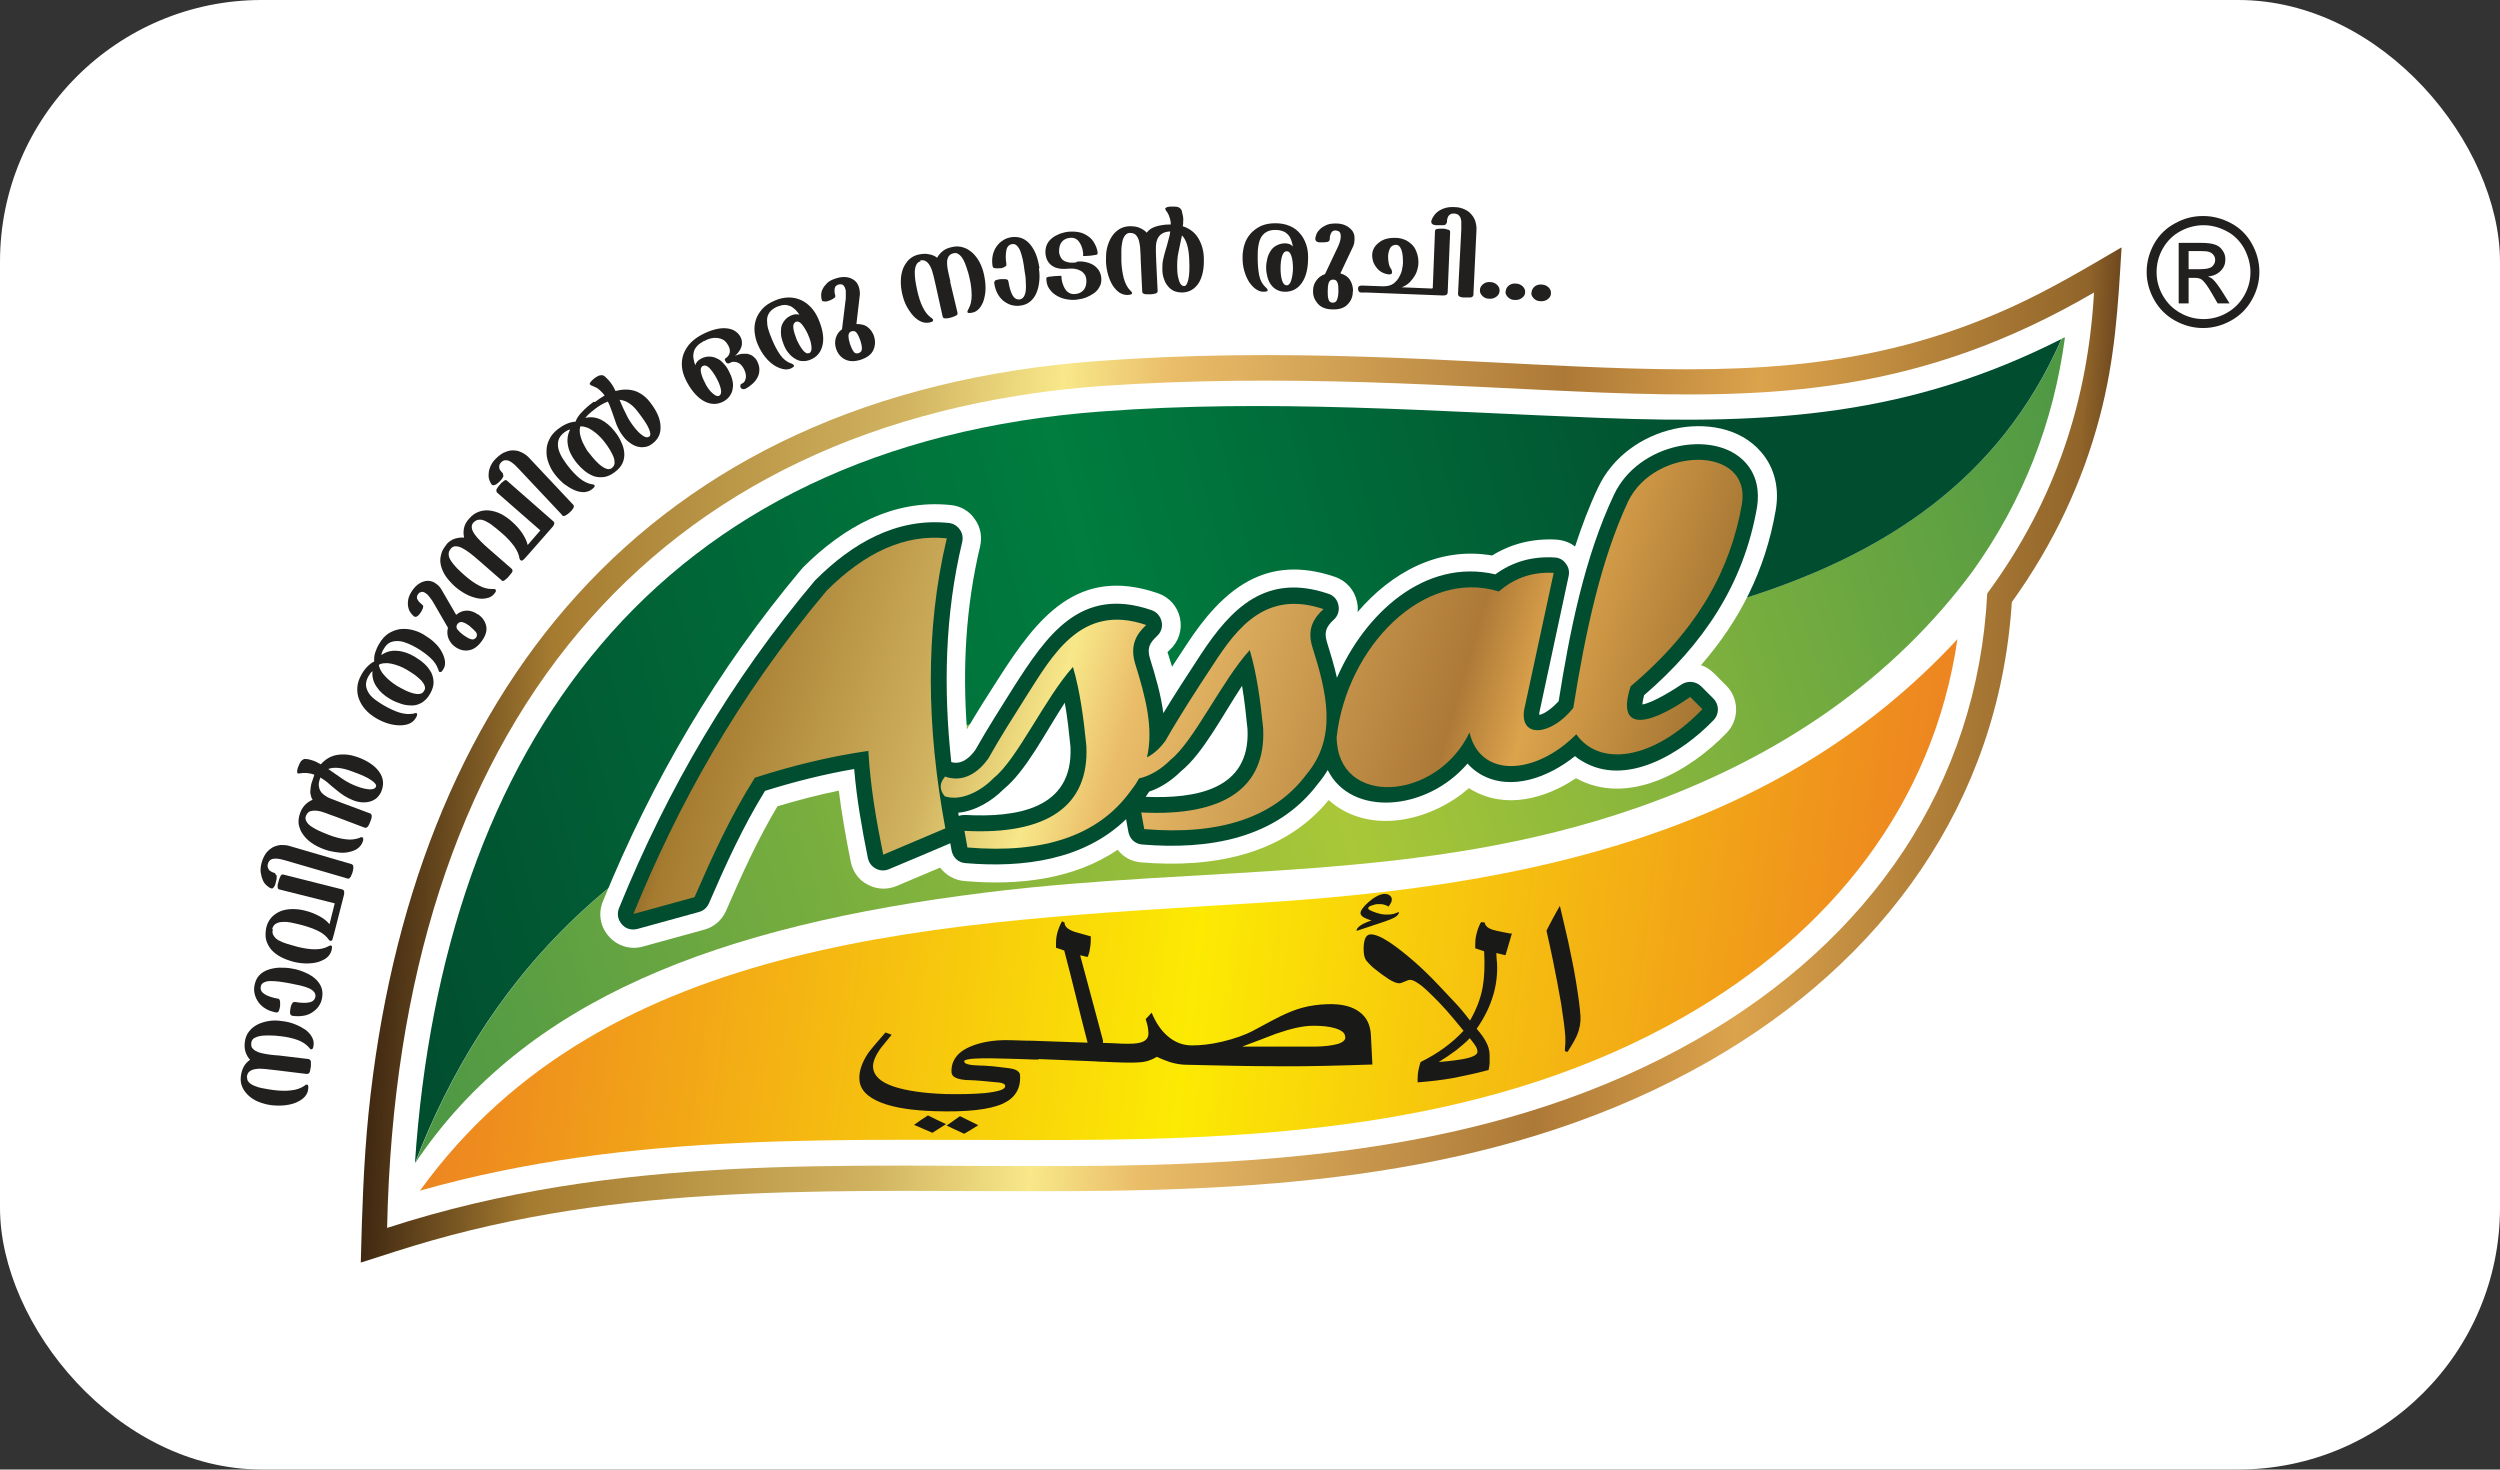 <?xml version="1.0" encoding="UTF-8"?>
<svg id="Layer_2" data-name="Layer 2" xmlns="http://www.w3.org/2000/svg" xmlns:xlink="http://www.w3.org/1999/xlink" viewBox="0 0 100.68 59.18">
  <rect x="0" y="0" width="100.68" height="59.18" fill="#333333" stroke="none"/>
  <defs>
    <style>
      .cls-1 {
        fill: url(#linear-gradient);
      }

      .cls-1, .cls-2, .cls-3, .cls-4, .cls-5, .cls-6, .cls-7, .cls-8, .cls-9, .cls-10, .cls-11 {
        stroke-width: 0px;
      }

      .cls-2 {
        fill: #191a17;
      }

      .cls-2, .cls-7, .cls-9 {
        fill-rule: evenodd;
      }

      .cls-12 {
        clip-path: url(#clippath-2);
      }

      .cls-3 {
        fill: url(#linear-gradient-5);
      }

      .cls-13 {
        clip-path: url(#clippath-1);
      }

      .cls-14 {
        clip-path: url(#clippath-4);
      }

      .cls-4 {
        clip-rule: evenodd;
        fill: none;
      }

      .cls-5, .cls-9 {
        fill: #fff;
      }

      .cls-6 {
        fill: url(#linear-gradient-2);
      }

      .cls-7 {
        fill: #014d2f;
      }

      .cls-8 {
        fill: #221f1f;
      }

      .cls-10 {
        fill: url(#linear-gradient-3);
      }

      .cls-15 {
        clip-path: url(#clippath);
      }

      .cls-16 {
        clip-path: url(#clippath-3);
      }

      .cls-11 {
        fill: url(#linear-gradient-4);
      }
    </style>
    <clipPath id="clippath">
      <path class="cls-4" d="M14.55,50.84h0c.94-.3,1.88-.61,2.83-.88,8.47-2.41,16.88-1.95,25.63-1.99,8.9-.03,17.93-.72,25.83-5.24,6.99-4,11.66-10.37,12.18-18.48,1.68-2.34,2.85-4.83,3.55-7.5.61-2.33.73-4.42.87-6.79-1.47.86-2.88,1.7-4.44,2.41-5.35,2.43-10.26,2.67-16.47,2.43-3.15-.12-6.29-.33-9.45-.43-3.63-.12-7.25-.1-10.88.17-18.36,1.36-27.65,13.56-29.36,30.31-.2,2.01-.26,3.97-.31,5.99"/>
    </clipPath>
    <linearGradient id="linear-gradient" x1="64.49" y1="153.7" x2="65.8" y2="153.7" gradientTransform="translate(-5064.77 3607.7) rotate(-90) scale(54.91 33.28)" gradientUnits="userSpaceOnUse">
      <stop offset="0" stop-color="#472510"/>
      <stop offset=".04" stop-color="#91652a"/>
      <stop offset=".22" stop-color="#dca34c"/>
      <stop offset=".33" stop-color="#ad7937"/>
      <stop offset=".55" stop-color="#eabd69"/>
      <stop offset=".61" stop-color="#f8e88a"/>
      <stop offset=".7" stop-color="#d0b25f"/>
      <stop offset=".89" stop-color="#a57b30"/>
      <stop offset="1" stop-color="#2c180c"/>
    </linearGradient>
    <clipPath id="clippath-1">
      <path class="cls-4" d="M16.91,47.95h0c8.66-2.45,17.13-2,26.09-2.04,8.51-.03,17.28-.65,24.83-4.97,5.91-3.38,10.03-8.56,11-15.2-7.26,7.84-17.36,9.95-28.14,10.62-12.61.79-26.25,1.19-33.77,11.58"/>
    </clipPath>
    <linearGradient id="linear-gradient-2" x1="61.39" y1="149.62" x2="62.69" y2="149.62" gradientTransform="translate(3376.07 -2970.88) rotate(90) scale(48.48 22.24)" gradientUnits="userSpaceOnUse">
      <stop offset="0" stop-color="#ec7d23"/>
      <stop offset=".51" stop-color="#fcea03"/>
      <stop offset="1" stop-color="#ec7d23"/>
    </linearGradient>
    <clipPath id="clippath-2">
      <path class="cls-4" d="M83.14,13.58l-.11.06c-9.98,22.77-54.56,2.66-66.31,33.2,4.42-6.59,12.18-9.56,23.01-10.9,8.94-1.11,17.48-.38,26.17-3.4,5.84-2.03,10.36-5.24,13.54-9.53,2.05-2.87,3.26-6,3.72-9.42"/>
    </clipPath>
    <linearGradient id="linear-gradient-3" x1="62.13" y1="149.81" x2="63.41" y2="149.81" gradientTransform="translate(-3432.83 -5708.41) scale(55.49 38.31)" gradientUnits="userSpaceOnUse">
      <stop offset="0" stop-color="#509944"/>
      <stop offset=".54" stop-color="#a9c738"/>
      <stop offset="1" stop-color="#509944"/>
    </linearGradient>
    <clipPath id="clippath-3">
      <path class="cls-4" d="M16.71,46.84h0c11.76-30.54,56.34-10.43,66.31-33.19-6.11,3.09-11.57,3.45-18.57,3.18-6.78-.26-13.28-.77-20.09-.26-18,1.34-26.52,13.59-27.65,30.27"/>
    </clipPath>
    <linearGradient id="linear-gradient-4" x1="62.07" y1="149.78" x2="63.35" y2="149.78" gradientTransform="translate(-3411.54 -5499.43) scale(55.19 36.92)" gradientUnits="userSpaceOnUse">
      <stop offset="0" stop-color="#014d2f"/>
      <stop offset=".45" stop-color="#007d3f"/>
      <stop offset=".83" stop-color="#014d2f"/>
      <stop offset="1" stop-color="#014d2f"/>
    </linearGradient>
    <clipPath id="clippath-4">
      <path class="cls-4" d="M30.97,30.21c1.3-.46,2.63-.84,4.02-1.13-.01-1.72.15-3.42.53-5.1-1.73,1.92-3.23,4.01-4.55,6.23ZM65.68,26.37c.43-1.85.87-3.7,1.46-5.52.49-1.35,1.87-1.83,1.64-.18-.54,1.99-1.74,3.86-3.1,5.7ZM59.76,24.6c-.25,1.37-.56,2.75-1.14,4.13-.99,2.3-2.49,1.91-2.3.21.42-2.5,1.74-3.76,3.43-4.34ZM60.36,23.82c.56-.48,1.25-.8,2.21-.75-.4,1.84-.79,3.68-1.19,5.52-.18,1.16,1.09,1.04,1.98-.08.49-3.08,1.12-5.99,2.21-8.32,1.08-2.23,4.98-2.27,4.58.12-.46,2.6-1.73,5.01-4.48,7.33-.58,1.78.6,1.67,2.4.43.16.16.32.32.49.49-1.99,2.07-4.15,2.33-5.08,1.01-1.62,1.64-3.86,1.8-4.3-.07-1.33,2.78-5.33,3.02-5.35.18.41-3.62,3.5-6.8,6.53-5.86ZM38.04,31.27c.78.28,1.39-.2,1.76-.72.47-.84,1-1.67,1.53-2.51,1.03-1.6,2.19-3.78,4.83-2.87-.4.37-.66.82-.45,1.54.41,1.31.76,2.61.48,3.79.3-.15.55-.4.74-.66.6-1.05,1.27-2.08,1.95-3.11.95-1.46,2.12-2.98,4.42-2.2-.4.37-.67.81-.45,1.52.58,1.83,1.02,3.63-.23,5.13-1.29,1.73-3.47,2.47-6.54,2.21-.04-.22-.08-.45-.12-.67,3.33.17,5.03-.99,4.91-3.39-.11-1.12-.26-2.2-.54-3.15-1.12,1.23-2.26,3.69-3.19,4.42-.34.35-.81.65-1.27.75-.1.19-.23.37-.37.55-1.29,1.75-3.47,2.49-6.54,2.23-.04-.23-.08-.45-.12-.67,3.33.18,5.03-1,4.91-3.42-.11-1.13-.26-2.22-.54-3.18-1.12,1.24-2.25,3.73-3.19,4.47-.52.54-1.32.95-1.97.74-.25-.29-.19-.57,0-.78ZM25.5,36.81c.82-.23,1.65-.45,2.47-.68.71-1.63,1.45-3.26,2.43-4.81,1.52-.49,3.04-.86,4.57-1.08.08,1.43.32,2.81.6,4.18.83-.35,1.66-.7,2.5-1.06-.75-4.04-.83-7.95.06-11.68-1.7-.18-3.31.58-4.84,2.11-3.62,4.31-6,8.66-7.78,13.01Z"/>
    </clipPath>
    <linearGradient id="linear-gradient-5" x1="65.51" y1="153.67" x2="66.82" y2="153.67" gradientTransform="translate(-3504.47 2464.56) rotate(-90) scale(36.83 23.12)" gradientUnits="userSpaceOnUse">
      <stop offset="0" stop-color="#472510"/>
      <stop offset=".04" stop-color="#91652a"/>
      <stop offset=".23" stop-color="#dca34c"/>
      <stop offset=".29" stop-color="#ad7937"/>
      <stop offset=".55" stop-color="#eabd69"/>
      <stop offset=".61" stop-color="#f8e88a"/>
      <stop offset=".7" stop-color="#d0b25f"/>
      <stop offset=".89" stop-color="#a57b30"/>
      <stop offset="1" stop-color="#2c180c"/>
    </linearGradient>
  </defs>
  <g id="Layer_1-2" data-name="Layer 1">
    <g>
      <rect class="cls-5" y="0" width="100.68" height="59.18" rx="10.54" ry="10.54"/>
      <g>
        <g class="cls-15">
          <rect class="cls-1" x="27.81" y="-6.01" width="44.36" height="72.84" transform="translate(17.14 78.83) rotate(-87.15)"/>
        </g>
        <path class="cls-9" d="M43.01,46.96c-9.09.04-18.14-.53-27.42,2.49.42-20.14,10.57-32.52,28.7-33.9,7.6-.53,14.38.03,20.21.26,6.89.26,12.82.06,19.83-4.03-.24,4.24-1.49,8.31-4.3,12.12-.39,7.69-4.69,13.95-11.69,17.96-7.73,4.42-16.62,5.07-25.33,5.1"/>
        <g class="cls-13">
          <rect class="cls-6" x="33.07" y="4.77" width="29.61" height="64.16" transform="translate(5.45 79.86) rotate(-82.98)"/>
        </g>
        <g class="cls-12">
          <rect class="cls-10" x="13.35" y="4.79" width="73.16" height="50.84" transform="translate(-6.55 15.51) rotate(-16.59)"/>
        </g>
        <g class="cls-16">
          <rect class="cls-11" x="13.58" y="5.76" width="72.58" height="48.97" transform="translate(-6.05 13.67) rotate(-14.73)"/>
        </g>
        <path class="cls-9" d="M68.48,26.78c.2.06.39.18.55.34.16.16.32.32.49.49.52.52.53,1.37.02,1.9-1.48,1.54-3.97,2.99-6.07,1.83-1.24.83-2.84,1.26-4.2.47-.04-.02-.07-.04-.11-.07-1.45,1.26-3.75,1.86-5.38.7-.09-.07-.18-.14-.27-.22-1.85,2.25-4.76,2.74-7.55,2.51-.39-.03-.73-.22-.95-.51-1.78,1.21-4.03,1.45-6.17,1.26-.4-.03-.75-.24-.98-.54-.58.25-1.17.49-1.75.74-.38.16-.8.14-1.16-.05-.37-.19-.61-.53-.69-.93-.19-.95-.36-1.9-.48-2.86-.83.17-1.66.39-2.47.63-.8,1.34-1.45,2.78-2.07,4.21-.17.38-.48.65-.88.76-.82.23-1.65.45-2.47.68-.5.14-1.03-.02-1.37-.41-.35-.39-.44-.93-.24-1.41,1.99-4.88,4.6-9.33,7.99-13.37.03-.03.05-.06.08-.09,1.61-1.6,3.6-2.75,5.95-2.5.39.04.74.24.96.57.23.32.3.71.21,1.1-.58,2.42-.71,4.9-.53,7.36.41-.7.84-1.38,1.28-2.06,1.55-2.42,3.17-4.53,6.41-3.42.46.16.79.53.89,1,.1.47-.05.95-.41,1.28-.02.02-.06.06-.09.09,0,.02,0,.04.01.04.06.18.11.37.17.55.19-.29.38-.58.57-.87,1.46-2.24,3.19-3.7,5.99-2.75.46.16.79.53.89,1.01.03.14.04.27.02.41,1.36-1.59,3.26-2.65,5.42-2.28.78-.48,1.64-.69,2.58-.64.28.02.55.11.76.28.27-.82.57-1.63.94-2.4.58-1.22,1.75-2.05,3.06-2.34,1.22-.27,2.64-.06,3.49.93.57.66.74,1.5.59,2.35-.42,2.44-1.47,4.47-3.01,6.24"/>
        <path class="cls-7" d="M67.17,22.93c.41-.77.76-1.57.99-2.39,0-.05.01-.12.01-.19-.2.18-.39.53-.44.69-.2.63-.39,1.25-.56,1.89M58.91,25.7c-1.12.72-1.71,1.87-1.96,3.32-.01.14-.02.62.12.69.33.07.89-1.02.98-1.23.39-.91.65-1.84.86-2.79ZM32.4,29.09c.65-.19,1.31-.36,1.97-.51,0-.82.06-1.63.15-2.44-.75.95-1.46,1.94-2.12,2.96ZM46.13,32.09c1.99.08,4.23-.26,4.11-2.72-.06-.58-.12-1.17-.22-1.75-.8,1.21-1.57,2.72-2.46,3.44-.35.35-.8.66-1.28.82-.05.07-.09.14-.14.21ZM38.59,32.73s.02.09.02.13c.08-.03.16-.04.25-.04,2.06.11,4.37-.22,4.25-2.75-.06-.58-.12-1.18-.23-1.77-.8,1.23-1.56,2.75-2.46,3.48-.47.48-1.15.89-1.84.95ZM53.84,27.3c1.12-2.59,3.54-4.83,6.38-4.17.7-.51,1.48-.73,2.38-.68.19.01.35.09.46.25.12.15.15.33.11.51-.39,1.83-.79,3.67-1.18,5.5,0,.02,0,.05,0,.08.24-.04.59-.34.78-.55.44-2.77,1.03-5.78,2.23-8.32.48-1.02,1.47-1.7,2.55-1.94.95-.21,2.11-.09,2.78.69.42.49.53,1.12.43,1.75-.54,3.13-2.18,5.54-4.55,7.58-.03.12-.06.26-.07.37.43-.06,1.33-.64,1.57-.8.25-.17.58-.14.8.07.16.16.32.32.49.49.24.24.25.63,0,.88-1.25,1.3-3.52,2.74-5.32,1.62-.09-.05-.17-.11-.25-.18-1.06.85-2.58,1.44-3.81.73-.2-.12-.37-.26-.52-.43-1.65,1.93-4.69,2.16-5.63.26-.11.19-.24.37-.39.55-1.68,2.24-4.45,2.67-7.08,2.45-.29-.02-.51-.23-.56-.52-.03-.17-.06-.33-.09-.5-1.69,1.64-4.13,1.97-6.47,1.77-.29-.02-.51-.23-.56-.52-.02-.09-.03-.18-.05-.28-.82.35-1.64.7-2.46,1.04-.18.08-.37.07-.54-.02-.17-.09-.28-.24-.32-.43-.24-1.19-.45-2.38-.55-3.58-1.22.21-2.41.51-3.59.88-.89,1.44-1.59,2.98-2.26,4.53-.08.18-.22.3-.41.35-.82.23-1.65.45-2.47.68-.24.06-.47,0-.63-.19-.16-.18-.2-.43-.11-.65,1.97-4.84,4.51-9.17,7.88-13.18.01-.01.02-.03.04-.04,1.45-1.45,3.24-2.51,5.35-2.29.19.02.34.11.45.26.11.15.14.33.1.51-.7,2.92-.76,5.9-.44,8.86.41.12.74-.17.97-.49.48-.85,1.01-1.68,1.53-2.51,1.33-2.07,2.68-4.11,5.56-3.12.21.07.36.24.41.46.05.22-.02.44-.19.59-.3.28-.4.49-.28.89.22.71.44,1.45.54,2.21.48-.79.99-1.57,1.5-2.35,1.25-1.91,2.66-3.3,5.14-2.46.22.07.37.24.41.46.05.22-.02.44-.19.59-.29.27-.39.48-.28.87.15.48.3.97.41,1.46Z"/>
        <g class="cls-14">
          <rect class="cls-3" x="32.7" y="3.1" width="30.66" height="48.52" transform="translate(8.4 65.9) rotate(-73.88)"/>
        </g>
        <path class="cls-2" d="M38.1,45.27c-.18.12-.37.23-.55.35-.25-.11-.49-.21-.74-.32.18-.13.37-.26.56-.38.24.12.48.24.73.35M39.39,45.32c-.19.12-.37.23-.56.34-.24-.11-.48-.22-.71-.33.18-.13.36-.25.54-.38.24.12.49.24.73.36ZM54.17,41.75c0-.15-.14-.26-.4-.34-.26-.08-.56-.1-.89-.1-.42,0-.91.12-1.49.32-.46.18-.92.35-1.37.52.95,0,1.91,0,2.87,0,.45,0,.78-.05.99-.11.2-.06.31-.16.3-.28ZM56.34,36.73c0,.08-.06.15-.18.22-.08.04-.21.1-.39.16-.38.13-.76.25-1.14.38,0-.14.19-.28.6-.42-.13-.04-.23-.08-.3-.12-.09-.05-.14-.11-.14-.18,0-.09.1-.24.31-.43.24-.21.45-.32.63-.34.08,0,.15,0,.22.05.06.04.1.09.1.16,0,.04,0,.09-.03.14-.02.05-.06.1-.1.16-.13-.08-.27-.11-.42-.1-.09,0-.18.03-.27.06-.09.03-.13.07-.13.11,0,.05.1.1.3.17.2.07.36.09.5.08.09,0,.16-.01.19-.02.04,0,.12-.04.24-.08ZM59.5,42.36c0-.07-.02-.14-.06-.21-.04-.07-.12-.18-.25-.34-.12.13-.3.29-.54.48-.24.18-.48.34-.71.48.49-.04.84-.09,1.04-.13.35-.07.52-.17.52-.28ZM60.89,37.58c-.09.3-.17.59-.26.89-.13-.03-.25-.06-.37-.09,0,.14.02.29.03.43.02.42-.03.84-.15,1.25-.13.45-.35.91-.67,1.37.17.2.29.37.35.48.11.19.17.38.17.59,0,.12,0,.21,0,.3,0,.08-.02.18-.04.29-.44.12-.9.22-1.4.32-.5.09-.98.14-1.46.18,0-.06,0-.11,0-.15,0-.24.05-.46.12-.67.69-.34,1.27-.76,1.73-1.26-.31-.38-.54-.65-.68-.81-.15-.17-.41-.45-.79-.81-.13-.12-.25-.22-.36-.29-.14-.1-.25-.14-.33-.14-.05,0-.14.04-.26.09-.07.03-.12.05-.17.05-.09,0-.24-.05-.44-.18-.17-.11-.36-.25-.56-.41-.16-.13-.26-.25-.33-.33-.06-.09-.09-.2-.1-.34-.01-.19,0-.34.03-.45.04-.17.12-.25.24-.26.17-.01.42.09.76.31.3.2.63.46,1,.78.33.29.65.6.97.94.22.24.45.47.67.71.2.21.4.45.61.73.26-.45.43-.9.51-1.34.07-.39.09-.87.06-1.45-.12-.04-.24-.08-.36-.12,0-.21,0-.4.05-.57.04-.18.1-.33.18-.48.05,0,.1,0,.15.01.02.13.13.23.31.29.1.03.23.06.39.09.16.03.28.06.36.07ZM63.65,40.93c.01.25-.03.5-.14.76-.06.14-.18.36-.38.67-.04,0-.08-.02-.11-.03,0-.09.01-.2.02-.32,0-.12,0-.2,0-.24-.02-.33-.08-.77-.17-1.35-.1-.57-.21-1.17-.34-1.79-.08-.38-.16-.76-.25-1.15.08-.15.16-.32.26-.5.1-.18.19-.35.28-.5.08.34.19.82.33,1.42.13.6.24,1.15.32,1.64.1.61.16,1.07.18,1.39ZM41.82,42.67c-.15,0-.29,0-.43-.01-.22,0-.44-.02-.65-.02-.64-.02-1.12-.03-1.44-.01-.32.01-.48.06-.47.12,0,.09.2.15.59.16.17,0,.3.01.4.02.1,0,.32.03.66.07.2.02.34.05.41.08.12.05.19.13.19.23.03.54-.2.91-.7,1.14-.54.24-1.45.34-2.73.3-.89-.03-1.61-.13-2.15-.34-.57-.22-.87-.53-.89-.94-.02-.33.1-.67.34-1.04.09-.13.32-.41.71-.85.08.03.17.06.25.09-.15.18-.29.36-.44.54-.22.31-.32.56-.31.76.02.35.3.61.84.79.52.17,1.21.27,2.1.3.6.01,1.12,0,1.57-.04.55-.06.82-.15.81-.28,0-.05-.03-.09-.1-.11-.06-.03-.17-.04-.31-.05-.11-.01-.29-.03-.53-.05-.24-.02-.4-.03-.47-.03-.26,0-.45-.04-.57-.09-.11-.05-.17-.12-.18-.22-.02-.35.12-.63.41-.85.24-.17.57-.3.98-.38.31-.06.64-.08.99-.07.22,0,.44.02.65.02.15,0,.29,0,.44.01.67.02,1.34.05,2.01.07-.16-.62-.32-1.24-.47-1.86-.15-.62-.31-1.23-.47-1.85-.11-.04-.22-.08-.33-.11-.01-.2,0-.39.04-.56.04-.17.11-.34.2-.51.03.02.06.03.1.05,0,.17.15.29.42.38.21.06.42.12.64.18,0,.15,0,.3-.03.46-.02.17-.06.29-.1.37-.1-.02-.2-.05-.3-.07.15.57.31,1.14.46,1.71.15.57.31,1.15.46,1.72,0,.03,0,.06,0,.1.25,0,.51.02.77.03.34.01.58,0,.72-.04.24-.06.35-.19.34-.4,0-.09-.02-.17-.03-.26-.02-.09-.05-.18-.08-.29.08-.08.16-.17.24-.26.17.41.38.72.65.95.28.24.6.37.97.37.35,0,.75-.04,1.22-.15.5-.12.93-.27,1.28-.46.58-.31.93-.5,1.06-.56.33-.16.63-.28.9-.35.3-.08.64-.13,1-.14.57-.02,1,.09,1.3.32.28.21.43.52.45.93.02.39.04.78.06,1.18-1.25.04-2.5.08-3.74.07-1.24,0-2.49-.03-3.74-.06-.22,0-.44-.04-.65-.1-.15-.05-.34-.12-.55-.22-.17.1-.34.17-.51.2-.17.03-.45.04-.83.03-.26,0-.51-.02-.77-.03-.15,0-.29-.01-.44-.02-.74-.03-1.47-.06-2.21-.09Z"/>
        <g>
          <path class="cls-8" d="M88.13,10.84h.48c.23,0,.38-.03.47-.1.08-.07.13-.16.13-.27,0-.07-.02-.14-.06-.19-.04-.06-.1-.1-.17-.13-.07-.03-.2-.04-.39-.04h-.45v.73ZM87.74,12.21v-2.43h.84c.29,0,.49.02.62.07.13.04.23.12.31.24.08.11.11.23.11.36,0,.18-.06.33-.19.46-.13.13-.3.21-.51.22.09.04.16.08.21.13.1.1.22.26.36.48l.3.48h-.48l-.22-.38c-.17-.3-.31-.49-.41-.57-.07-.06-.18-.08-.31-.08h-.23v1.03h-.39ZM88.74,9.07c-.32,0-.63.08-.93.24-.3.16-.54.4-.71.7-.17.3-.25.62-.25.95s.08.64.25.94c.17.3.4.53.7.7s.61.25.94.25.64-.08.94-.25c.3-.17.53-.4.7-.7.17-.3.25-.61.25-.94s-.09-.64-.25-.95c-.17-.3-.4-.54-.71-.7-.3-.16-.61-.24-.93-.24ZM88.74,8.7c.38,0,.75.1,1.11.29.36.19.64.47.84.83.2.36.3.74.3,1.13s-.1.77-.3,1.12c-.2.36-.48.64-.84.84-.36.2-.73.3-1.13.3s-.77-.1-1.13-.3c-.36-.2-.64-.48-.84-.84-.2-.36-.3-.73-.3-1.12s.1-.77.3-1.13c.2-.36.49-.64.85-.83.36-.2.73-.29,1.11-.29Z"/>
          <path class="cls-8" d="M20.25,19.09s.03.05.02.08c0,.03-.02.06-.04.09-.02.03-.04.06-.07.09-.03.03-.05.05-.07.07-.02.01-.03.03-.06.05-.02.02-.05.04-.08.05-.02.01-.05.02-.08.02-.02,0-.05,0-.07-.03-.03-.04-.06-.09-.09-.17-.03-.08-.04-.17-.03-.26,0-.1.03-.2.08-.32.05-.11.13-.22.25-.33.12-.11.23-.19.35-.23.12-.05.23-.07.35-.06.11,0,.22.04.32.09.1.05.2.12.28.21l1.73,1.84.05.05s.03.05.02.07c0,.03-.02.05-.03.08-.02.03-.04.05-.06.08-.03.03-.05.05-.07.07-.02.02-.04.03-.07.06-.03.02-.06.04-.09.06-.03.02-.06.03-.08.03-.03,0-.05,0-.07-.03l-.04-.05-1.74-1.85c-.09-.1-.17-.17-.24-.22-.07-.05-.13-.08-.18-.09-.05-.01-.1,0-.14,0-.04.02-.08.04-.11.07-.04.04-.07.08-.08.13-.01.04-.01.08,0,.12.01.04.03.08.06.11.03.04.06.07.09.1M17.97,21.93c.1-.11.21-.19.33-.23.12-.04.25-.06.39-.05-.03-.14-.03-.27,0-.4.03-.13.1-.25.2-.36.12-.14.25-.23.39-.28.14-.05.29-.07.44-.05.15.02.3.06.46.14.15.08.3.18.44.31.16.14.3.3.41.46.11.17.19.33.22.48l.51-.59-1.75-1.53s-.04-.08-.01-.13c.03-.05.05-.09.08-.12l.1-.12s.07-.06.12-.1c.05-.03.09-.04.12,0l1.87,1.64s.05.06.03.1c-.01.04-.03.07-.06.11l-1.01,1.15-.13.14s-.05.06-.08.07c-.02.01-.04.01-.06,0-.01,0-.03-.02-.04-.03,0-.02-.01-.03-.02-.05-.02-.16-.1-.33-.22-.5-.13-.17-.29-.35-.49-.52-.12-.1-.23-.2-.34-.28-.11-.09-.21-.15-.31-.2-.1-.05-.19-.07-.27-.06-.08,0-.16.05-.23.12h0c-.05.06-.07.13-.06.21.01.08.05.16.11.25.06.09.14.18.24.28.1.1.2.2.32.3l.94.82s.03.04.03.06c0,.02,0,.05-.02.07,0,.02-.02.04-.04.06-.02.02-.03.04-.04.05l-.1.12s-.07.06-.12.1c-.05.03-.09.04-.12,0l-.94-.82c-.12-.1-.23-.2-.34-.28-.11-.08-.21-.15-.31-.2-.1-.05-.18-.07-.26-.07-.08,0-.14.03-.19.09h0c-.07.08-.1.16-.09.25,0,.08.04.17.1.26.06.09.14.18.23.28.1.1.21.2.32.3.2.17.39.31.57.4.18.1.35.14.52.14.02,0,.04,0,.07,0,.03,0,.05,0,.07.02.02.01.02.03.02.06,0,.03-.03.07-.08.13-.07.08-.17.14-.29.16-.12.03-.25.03-.39,0-.14-.03-.29-.08-.44-.16-.15-.08-.3-.18-.45-.31-.14-.13-.26-.26-.36-.4-.1-.14-.16-.29-.2-.43-.04-.15-.04-.3,0-.44.03-.15.11-.29.23-.43ZM18.93,25.22c-.11-.08-.2-.13-.29-.16-.09-.03-.16,0-.22.07-.05.07-.05.15,0,.22.06.07.14.15.25.23.11.08.2.13.29.16.09.03.16,0,.21-.06.05-.07.05-.15,0-.22-.06-.07-.14-.15-.24-.23ZM19.27,24.75c.16.12.27.27.31.46.04.19-.02.39-.18.61-.16.22-.33.34-.53.37-.19.03-.37-.02-.54-.14-.13-.09-.21-.2-.27-.34-.05-.13-.06-.28-.02-.43l-.62-1.07c-.08-.12-.15-.21-.21-.27-.06-.05-.12-.09-.17-.1-.05-.01-.09,0-.13.02-.04.02-.06.05-.08.08-.03.04-.04.08-.04.12,0,.04.01.07.04.11.02.04.05.07.08.1.03.03.07.06.1.09.03.02.04.04.03.08,0,.03-.01.07-.03.1-.02.03-.03.07-.05.1-.02.03-.04.06-.05.07-.01.02-.03.03-.04.05-.02.02-.04.04-.06.05-.02.02-.04.03-.07.03-.02,0-.05,0-.07-.02-.04-.03-.08-.07-.13-.14-.05-.06-.08-.14-.1-.23-.02-.09-.02-.19,0-.31.02-.11.08-.24.17-.37.09-.13.19-.22.29-.28.1-.06.2-.09.31-.1.1,0,.2.02.3.08.09.06.18.13.25.24l.61,1.05c.14-.12.29-.17.44-.17.15,0,.3.06.43.15ZM15.26,26.77c0,.07.03.14.07.22.04.08.09.15.16.22.06.07.14.15.23.22.09.07.18.14.28.2.12.07.24.13.36.19.11.05.22.09.31.11.09.02.18.03.25.01.07-.01.12-.05.16-.12.04-.06.05-.13.02-.2-.02-.07-.07-.14-.13-.21-.07-.07-.15-.14-.25-.22-.1-.07-.22-.15-.34-.22-.1-.06-.21-.11-.31-.15-.11-.04-.21-.07-.3-.09-.1-.02-.19-.03-.27-.02-.09,0-.16.02-.22.05h0ZM15.07,26.65c-.01-.12,0-.25.04-.37.04-.12.09-.24.17-.37.1-.17.22-.3.35-.39.14-.09.29-.15.45-.18.16-.02.32-.02.49.02.17.04.34.1.5.2.16.1.31.2.43.32.13.12.22.24.29.37.07.13.11.25.13.37.01.12,0,.23-.06.32-.04.07-.07.11-.1.12-.02.01-.05.01-.06,0-.02-.01-.03-.03-.04-.06,0-.03-.01-.05-.02-.06-.05-.15-.15-.3-.3-.44-.15-.14-.34-.28-.56-.41-.11-.06-.22-.12-.34-.17-.12-.05-.24-.09-.36-.1-.12-.01-.23,0-.34.04-.11.04-.21.14-.29.28-.02.03-.04.07-.06.12-.02.05-.03.09-.03.12.18-.13.39-.19.62-.17.23.01.47.09.71.23.15.09.29.19.41.3.12.11.2.23.27.35.06.13.09.26.09.4,0,.14-.05.29-.14.45-.09.16-.2.27-.32.35-.12.07-.25.12-.39.12-.14,0-.29-.01-.44-.06-.15-.05-.31-.11-.46-.2-.24-.14-.42-.3-.55-.5-.13-.19-.18-.4-.16-.62-.03.02-.06.05-.09.09-.03.04-.05.08-.07.11-.08.14-.11.27-.1.39.02.12.06.22.13.32.07.1.16.18.27.26.11.08.22.15.32.21.23.13.44.23.64.29.2.06.38.07.54.04.02,0,.04,0,.06-.02.03,0,.05,0,.07,0,.02,0,.03.03.03.06,0,.03-.02.08-.06.14-.06.1-.14.17-.25.22-.11.05-.24.07-.38.07-.15,0-.3-.02-.47-.07-.17-.05-.33-.12-.5-.22-.16-.1-.31-.21-.42-.34-.12-.13-.2-.27-.26-.42-.06-.15-.08-.31-.07-.48.01-.17.07-.34.16-.5.07-.13.15-.24.24-.33.09-.09.18-.17.3-.22h0ZM14.19,31.07c-.42-.16-.75-.19-.97-.1.18.13.37.26.56.39.19.13.4.24.63.32.18.07.34.1.48.11.14,0,.22-.03.25-.11.03-.07-.04-.16-.19-.26-.15-.11-.4-.22-.76-.35ZM12.9,31.32c-.06.16-.08.28-.05.39.02.1.07.19.15.26.08.07.17.13.29.18.12.05.25.1.39.15l.05.02,1.18.44h.01s.06.06.05.11c0,.06-.02.11-.03.15l-.03.07-.03.08s-.02.04-.03.06c-.01.02-.02.04-.04.06-.02.02-.03.03-.05.04-.02.01-.04.01-.07,0h-.01s-1.16-.44-1.16-.44c-.15-.05-.28-.1-.41-.15-.13-.05-.25-.08-.35-.09-.11-.01-.19,0-.27.02-.07.03-.13.09-.17.19-.03.07-.02.15.02.22.04.07.1.14.19.2.09.06.19.12.32.18.13.06.26.11.41.17.24.09.47.15.67.17.2.03.38,0,.53-.05.02,0,.04-.02.06-.03.02,0,.05-.01.07,0,.02,0,.03.02.04.05,0,.03,0,.08-.03.15-.04.1-.11.19-.21.26-.1.07-.22.11-.37.14-.14.03-.3.03-.47,0-.17-.02-.35-.06-.53-.13-.18-.07-.34-.15-.48-.25-.14-.1-.25-.21-.34-.34-.09-.12-.14-.26-.17-.4-.02-.14,0-.29.05-.44.05-.14.12-.26.21-.35.09-.09.19-.16.3-.2-.03-.05-.06-.11-.07-.17-.02-.06-.03-.13-.02-.21,0-.08.02-.17.04-.27.03-.1.07-.22.12-.36-.1-.04-.21-.06-.31-.07-.03,0-.06,0-.08,0-.02,0-.04,0-.06,0-.02,0-.05,0-.07.01-.02,0-.06,0-.1.01-.04,0-.06,0-.07-.03,0-.02-.01-.05,0-.08,0-.03.01-.07.02-.1.01-.04.02-.06.03-.08.03-.08.06-.14.09-.19.03-.04.07-.07.11-.09.04-.02.09-.02.14-.01.05,0,.11.02.18.04.07.02.13.04.19.07.06.03.12.06.19.1.19-.21.41-.34.67-.38.26-.04.53-.01.81.09.41.15.7.35.87.59.17.24.2.49.1.76-.04.12-.11.21-.19.29-.08.07-.17.12-.28.15-.1.03-.22.04-.34.03-.12-.01-.24-.04-.36-.09-.12-.05-.24-.11-.35-.18-.11-.07-.22-.16-.32-.24-.1-.08-.21-.17-.31-.26-.1-.09-.21-.16-.32-.23ZM11.08,35.2s.05.03.06.06c0,.03.01.07,0,.1,0,.04,0,.07-.02.11,0,.04-.02.07-.02.09,0,.02-.01.04-.02.07-.01.03-.02.06-.04.08-.02.02-.03.04-.05.06-.02.01-.05.02-.08,0-.05-.01-.1-.05-.16-.1-.06-.05-.12-.12-.16-.21-.04-.09-.07-.19-.09-.32-.02-.12,0-.26.04-.41.04-.15.11-.28.18-.38.08-.1.17-.17.27-.23.1-.05.21-.08.32-.09.11,0,.23,0,.35.04l2.43.71.07.02s.05.03.06.05c0,.03.01.05.01.08,0,.03,0,.06-.01.1,0,.03-.02.07-.02.09,0,.02-.02.05-.03.08-.01.03-.03.07-.04.1-.02.03-.04.05-.06.07-.02.02-.05.02-.08.01l-.06-.02-2.44-.71c-.13-.04-.24-.06-.32-.07-.08,0-.15,0-.2.01-.05.02-.09.04-.12.08-.03.03-.05.07-.06.12-.02.06-.02.11,0,.15.01.04.03.08.06.11.03.03.07.05.11.07.04.02.08.03.13.05ZM10.99,37.42c-.03.1-.02.19.03.26.04.07.11.14.2.19.09.05.21.1.34.14.13.04.27.08.42.12.25.06.48.1.69.1.21,0,.38-.03.53-.11.01,0,.03-.02.06-.03.02-.01.05-.02.07-.01.02,0,.04.02.04.05,0,.03,0,.08-.02.15-.03.11-.09.2-.18.28-.09.08-.21.13-.35.18-.14.04-.3.06-.47.06-.17,0-.35-.02-.54-.07-.18-.05-.35-.11-.5-.19-.15-.08-.28-.18-.38-.29-.1-.12-.17-.25-.21-.39-.04-.15-.03-.31,0-.49.04-.18.12-.32.22-.43.1-.11.23-.19.37-.25.14-.05.3-.08.47-.08s.35.02.53.07c.21.05.39.13.56.22.17.09.3.2.4.32l.21-.84-2.23-.56c-.05-.01-.07-.05-.07-.11,0-.06,0-.11.02-.14l.04-.15s.03-.09.06-.14c.02-.05.06-.07.11-.06l2.38.6s.07.04.07.07c0,.04,0,.08,0,.12l-.4,1.57-.05.18s-.02.08-.03.1c-.02.02-.03.03-.05.03-.02,0-.03,0-.05-.01-.02-.01-.03-.02-.04-.04-.09-.13-.23-.25-.41-.34-.18-.09-.4-.17-.65-.24-.15-.04-.29-.07-.43-.1-.14-.03-.26-.04-.37-.03-.11,0-.2.03-.27.07-.07.04-.12.11-.15.22ZM11.78,39.01c.19.03.36.09.52.16.16.07.29.15.4.25.11.1.19.21.24.34.05.13.06.27.03.43-.02.13-.07.24-.14.34-.07.1-.16.18-.27.25-.11.07-.22.11-.36.13-.13.02-.27.02-.42,0-.06-.01-.09-.05-.1-.11,0-.06,0-.12.02-.2,0,0,0-.03.01-.05,0-.03.02-.06.03-.09.01-.03.03-.06.05-.08.02-.02.05-.03.08-.03.23.04.43.05.57.02.15-.02.23-.1.26-.22.01-.07,0-.14-.05-.2-.05-.06-.12-.11-.21-.15-.09-.04-.21-.08-.34-.11-.13-.03-.27-.06-.43-.09-.16-.03-.3-.05-.44-.07-.14-.02-.26-.02-.36-.02-.1,0-.19.03-.25.06-.07.04-.11.09-.12.17-.02.12.03.22.16.3.13.08.31.14.54.18.03,0,.05.02.06.05.01.03.02.06.02.09,0,.04,0,.07,0,.1,0,.03,0,.05,0,.06-.01.07-.03.14-.05.19-.02.05-.07.08-.13.06-.14-.03-.28-.07-.39-.14-.12-.07-.21-.15-.29-.25-.07-.1-.13-.21-.16-.33-.03-.12-.04-.24-.01-.37.03-.16.09-.29.18-.39.09-.1.21-.18.35-.23.14-.05.29-.08.46-.09.17,0,.35,0,.54.04ZM9.95,43.37c0,.08.01.15.07.21.05.06.13.11.23.15.1.04.22.08.35.1.14.03.28.05.43.07.26.03.49.04.7.01.2-.02.37-.08.51-.17.01,0,.03-.02.05-.04.02-.02.04-.02.07-.02.02,0,.04.01.05.04.01.03.01.08,0,.15-.01.11-.06.21-.14.3-.08.09-.19.16-.32.22-.13.06-.29.1-.46.12-.17.02-.35.02-.54,0-.19-.02-.36-.07-.52-.13-.16-.06-.3-.15-.41-.25-.11-.1-.2-.21-.26-.35-.06-.13-.08-.28-.06-.44.02-.15.06-.28.12-.39.06-.11.15-.2.25-.27-.08-.09-.14-.19-.18-.31-.04-.12-.05-.25-.03-.41.02-.16.07-.29.16-.41.09-.12.2-.21.33-.28.13-.07.29-.12.46-.15.17-.03.35-.03.54,0,.19.02.36.06.53.13.16.06.3.14.42.22.12.09.2.18.26.29.06.1.08.21.07.32-.01.08-.02.13-.04.15-.02.02-.03.03-.06.03-.02,0-.04-.02-.06-.04-.02-.02-.03-.04-.04-.05-.11-.12-.26-.22-.45-.29-.19-.07-.42-.12-.68-.15-.15-.02-.3-.03-.44-.03-.14,0-.26,0-.37.02-.11.02-.19.05-.26.09-.07.05-.1.11-.11.19-.01.1,0,.18.06.23.05.06.12.1.21.14.09.03.2.06.33.08.13.02.26.04.41.05h.05s1.25.15,1.25.15h.01s.07.04.08.09c0,.06,0,.11,0,.15v.07s-.02.08-.02.08c0,.02,0,.04-.01.07,0,.02-.01.05-.02.07-.01.02-.02.04-.04.05-.02.01-.04.02-.07.02h-.01s-1.23-.15-1.23-.15c-.15-.02-.3-.03-.44-.05-.14-.01-.26-.02-.36,0-.11.01-.19.04-.26.09-.07.05-.1.12-.12.22Z"/>
          <path class="cls-8" d="M47.89,10.41c-.02-.45-.12-.76-.29-.93-.05.22-.09.44-.14.67-.05.23-.06.47-.05.7,0,.19.04.35.08.48.05.13.11.19.2.19.08,0,.13-.1.17-.28.04-.18.05-.46.03-.83M47.16,9.32c-.17,0-.29.04-.38.1-.08.06-.15.14-.18.24-.04.1-.05.21-.05.34,0,.13,0,.27.01.41v.05s.06,1.25.06,1.25h0c0,.06-.02.09-.08.11-.05.01-.1.02-.15.03h-.07s-.08,0-.08,0c-.02,0-.04,0-.07,0-.03,0-.05,0-.08-.01-.02,0-.04-.02-.06-.03-.02-.01-.03-.03-.03-.06h0s-.06-1.25-.06-1.25c0-.15-.01-.3-.02-.44,0-.14-.03-.26-.05-.36-.03-.1-.07-.18-.13-.24-.06-.06-.14-.08-.24-.08-.08,0-.14.04-.19.1-.05.06-.09.15-.11.25-.02.1-.04.23-.04.36,0,.14,0,.29,0,.44.01.26.05.49.1.69.06.2.14.36.25.47.01.01.03.03.05.05.02.02.03.04.03.06,0,.02,0,.04-.03.05-.03.02-.08.02-.15.03-.11,0-.22-.03-.32-.09-.1-.07-.19-.16-.27-.28-.08-.12-.14-.27-.19-.43-.05-.17-.08-.34-.09-.54,0-.19,0-.37.04-.54.04-.17.1-.32.18-.45.08-.13.18-.23.3-.31.12-.08.26-.12.42-.13.15,0,.28.01.4.06.12.05.22.11.3.2.04-.05.08-.09.13-.13.05-.04.11-.07.19-.1.07-.03.16-.05.27-.07.1-.02.23-.03.38-.03,0-.11-.02-.22-.06-.31,0-.03-.02-.06-.03-.08-.01-.02-.02-.04-.03-.06-.01-.02-.02-.04-.04-.06-.01-.02-.03-.05-.05-.08-.02-.03-.02-.05,0-.07.02-.02.04-.03.07-.04.03,0,.07-.02.1-.02.04,0,.07,0,.09,0,.09,0,.16,0,.21.01.05.01.09.04.13.07.03.03.05.07.06.12.01.05.02.11.04.18.01.07.02.13.01.2,0,.07,0,.14-.02.21.27.09.48.24.62.47.14.23.22.49.23.78.02.44-.05.78-.2,1.03-.16.25-.38.38-.66.39-.13,0-.24-.02-.34-.06-.1-.05-.18-.11-.25-.2-.07-.08-.12-.18-.16-.3-.04-.12-.06-.24-.06-.37,0-.13,0-.26.03-.39.03-.13.06-.26.1-.39.04-.13.08-.26.11-.39.04-.13.07-.26.08-.39ZM43.36,10.54c.14-.02.27-.01.39.02.12.03.22.07.31.13.08.06.15.13.2.21.05.09.08.18.09.28.01.13,0,.25-.06.35-.05.11-.13.2-.22.27-.1.07-.21.13-.33.18-.13.05-.26.07-.39.09-.17.02-.32,0-.46-.03-.14-.03-.27-.09-.38-.16-.11-.07-.19-.16-.26-.26-.07-.1-.1-.22-.11-.35,0-.03,0-.06,0-.07,0-.02.02-.03.04-.04.02,0,.06-.02.1-.02.04,0,.11-.01.18-.02.09,0,.15-.01.19-.01.04,0,.07,0,.08,0,.01,0,.02.02.02.04,0,.02,0,.04,0,.08.03.19.09.34.18.46.1.12.23.17.38.15.14-.01.25-.07.33-.16.08-.1.12-.23.11-.4,0-.04-.01-.09-.03-.15-.02-.06-.06-.11-.11-.16-.05-.05-.13-.09-.22-.12-.09-.03-.22-.04-.37-.03-.29.03-.51-.01-.67-.13-.16-.12-.24-.3-.25-.52,0-.13.02-.24.07-.34.05-.1.12-.18.21-.25.09-.07.19-.12.31-.17.12-.04.24-.07.37-.08.16-.01.3,0,.43.03.13.03.24.09.34.16.1.07.18.16.24.27.06.11.11.22.13.35.01.07,0,.11-.04.12-.04.01-.13.02-.27.04-.08,0-.14.01-.18.01-.04,0-.06,0-.08,0-.01,0-.02-.02-.01-.04,0-.02,0-.04,0-.08-.02-.19-.08-.34-.17-.46-.09-.12-.22-.17-.37-.15-.13.01-.24.07-.32.16-.08.1-.11.23-.11.4,0,.04.01.09.03.14.02.06.05.11.09.16.05.05.11.09.2.11.09.03.2.04.34.02h.03ZM41.84,10.82c.03.19.03.37.01.54-.02.17-.06.33-.12.46-.06.13-.14.24-.25.33-.11.09-.24.14-.4.16-.13.02-.25,0-.37-.03-.12-.04-.22-.1-.32-.18-.09-.08-.17-.18-.23-.3-.06-.12-.1-.25-.12-.4,0-.06.02-.1.07-.12.06-.02.12-.03.2-.04,0,0,.03,0,.06,0,.03,0,.06,0,.1,0,.03,0,.07.01.09.02.03.01.04.03.05.07.04.24.09.42.16.55.07.13.17.19.29.18.07-.01.13-.05.17-.11.04-.06.07-.15.08-.25.01-.1.01-.22,0-.36,0-.13-.02-.28-.05-.44-.02-.16-.04-.3-.07-.44-.03-.13-.06-.25-.1-.35-.04-.1-.09-.17-.14-.22-.05-.05-.12-.07-.19-.06-.12.02-.2.1-.23.24-.03.15-.04.34,0,.57,0,.03,0,.06-.03.08-.02.02-.05.03-.08.05-.03.01-.06.02-.09.03-.03,0-.05,0-.06,0-.07.01-.14.01-.2,0-.06,0-.09-.04-.1-.1-.02-.15-.02-.28.01-.42.03-.13.08-.25.15-.35.07-.1.16-.19.26-.25.1-.07.22-.11.35-.13.16-.02.3,0,.43.05.13.06.24.14.33.26.09.11.17.25.23.41.06.16.1.33.13.52ZM37.08,10.52c-.08.02-.13.06-.17.13-.04.07-.06.16-.07.26,0,.11,0,.23.02.37.02.14.05.28.08.43.06.26.13.48.22.66.09.18.2.33.33.42.01,0,.03.02.05.04.02.02.04.03.04.05,0,.02,0,.04-.02.06-.02.02-.07.04-.14.05-.11.02-.22.01-.33-.04-.11-.05-.22-.13-.31-.23s-.19-.24-.27-.39c-.08-.15-.14-.33-.18-.51-.04-.19-.06-.37-.05-.54,0-.17.04-.33.09-.47.06-.14.14-.26.24-.36.11-.1.24-.17.39-.2.15-.03.28-.04.41-.01.13.02.24.07.33.14.06-.11.14-.2.23-.27.1-.08.22-.13.37-.16.15-.04.3-.03.44.01.14.04.27.12.38.22.11.1.21.23.29.38.08.15.14.32.18.51.04.19.06.36.06.54,0,.17-.03.33-.07.47-.04.14-.11.25-.18.34-.08.09-.17.15-.28.17-.08.02-.13.02-.16.01-.03,0-.04-.02-.04-.04,0-.02,0-.04.02-.07.01-.02.02-.04.03-.06.08-.14.12-.32.12-.52,0-.21-.02-.44-.08-.69-.03-.15-.07-.29-.12-.43-.04-.13-.09-.25-.14-.34-.05-.09-.11-.16-.18-.21-.06-.05-.14-.06-.21-.04-.1.02-.16.07-.2.13-.04.07-.06.15-.06.25,0,.1.01.21.04.34.03.13.06.26.09.4v.05s.29,1.22.29,1.22h0c.01.06,0,.09-.06.12-.05.02-.1.04-.14.06l-.07.02-.08.02s-.04,0-.07.01c-.03,0-.05,0-.08,0-.03,0-.05,0-.06-.02-.02,0-.03-.03-.04-.06h0s-.27-1.22-.27-1.22c-.03-.15-.07-.29-.1-.43-.03-.13-.07-.25-.12-.35-.05-.09-.1-.17-.17-.21-.06-.05-.15-.06-.25-.04ZM34.65,13.72c-.04-.12-.09-.23-.14-.3-.05-.08-.12-.1-.21-.08-.09.03-.13.09-.13.18,0,.1.02.2.06.33.04.12.09.23.14.3.05.08.12.1.21.07.09-.03.13-.09.13-.18,0-.09-.02-.2-.06-.33ZM35.2,13.55c.06.19.05.38-.03.55-.08.18-.25.3-.51.39-.26.08-.47.07-.64-.02-.17-.09-.29-.24-.35-.43-.05-.15-.05-.29-.01-.43.04-.14.12-.26.25-.35l.15-1.23c.01-.15,0-.26,0-.34-.02-.08-.04-.14-.08-.18-.03-.04-.07-.06-.11-.06-.04,0-.08,0-.11.01-.05.02-.08.04-.11.07-.02.03-.03.07-.04.11,0,.04,0,.08,0,.13,0,.05.02.09.03.13,0,.03,0,.06-.02.08-.02.02-.05.04-.08.06-.03.02-.07.03-.1.05-.04.01-.06.02-.08.03-.02,0-.04.01-.07.02-.02,0-.05,0-.08,0-.03,0-.05,0-.07-.01-.02,0-.04-.03-.05-.06-.01-.05-.02-.11-.02-.19s.02-.16.06-.24c.04-.08.1-.16.18-.24.08-.08.2-.14.36-.19.15-.05.28-.06.4-.05.12.01.22.05.31.11.09.06.15.14.19.24.04.1.06.21.06.34l-.14,1.2c.19,0,.34.03.46.13.12.09.2.22.26.38ZM32.21,12.7c-.05-.08-.11-.16-.17-.22-.06-.06-.13-.11-.2-.15-.08-.03-.16-.05-.24-.05-.09,0-.19.03-.3.07-.14.06-.24.14-.31.23-.06.09-.1.19-.1.31,0,.11.01.24.05.37.04.13.09.27.15.41.1.24.21.45.33.62.12.17.26.28.42.34.02,0,.04.01.07.03.02.01.04.03.06.04.01.02,0,.04,0,.06-.02.02-.06.05-.12.08-.1.04-.21.05-.33.02-.12-.03-.24-.08-.36-.16-.12-.08-.24-.19-.35-.33-.11-.14-.2-.29-.28-.47-.08-.17-.12-.35-.14-.52-.02-.17,0-.34.05-.5.05-.16.14-.3.26-.44.12-.13.28-.24.49-.33.2-.09.4-.13.58-.13.18,0,.35.04.5.11.15.07.28.17.4.3.12.13.21.28.29.46.17.4.23.74.17,1.03-.06.29-.22.49-.48.6-.12.05-.23.07-.34.06-.11,0-.21-.04-.3-.1-.09-.05-.18-.13-.25-.22-.08-.09-.14-.2-.19-.32-.05-.12-.09-.25-.11-.37-.02-.12-.01-.23,0-.34.02-.11.07-.2.14-.29.07-.09.16-.15.27-.2.12-.05.23-.06.34-.02ZM32.55,13.49c-.08-.17-.16-.31-.25-.42-.09-.11-.17-.14-.25-.11-.08.04-.12.12-.1.26.02.14.07.29.14.47.08.17.16.31.25.42.09.11.17.14.25.11.07-.03.1-.11.09-.25-.01-.14-.05-.3-.13-.47ZM28.35,13.73c-.12.07-.22.14-.28.21-.07.08-.11.15-.13.24-.02.08-.03.17-.01.26.01.09.04.18.07.27.03-.11.1-.19.22-.26.11-.06.22-.09.33-.09.11,0,.21.02.31.07.1.04.19.11.27.2.09.09.16.19.22.31.06.11.11.23.14.35.03.12.04.23.02.34-.01.11-.05.21-.11.3-.06.09-.14.17-.25.23-.25.14-.51.14-.77.01-.26-.13-.5-.39-.71-.77-.09-.17-.16-.34-.19-.51-.03-.17-.03-.34.01-.51.04-.17.12-.32.24-.48.12-.15.29-.29.51-.41.17-.09.35-.17.54-.22.19-.05.37-.07.54-.04.11.02.21.05.29.11.09.06.15.12.2.21.05.08.07.17.07.27,0,.1-.03.19-.09.29-.03.04-.05.07-.08.11-.03.04-.07.07-.11.11.09-.04.17-.06.26-.08.09-.01.17,0,.25,0,.08.02.15.05.22.1.06.05.12.11.16.19.07.14.1.26.09.38,0,.12-.04.22-.09.31-.05.09-.12.17-.2.24-.08.07-.15.12-.22.16-.07.04-.12.05-.16.04-.04-.01-.07-.03-.08-.06-.02-.03-.02-.06-.01-.09,0-.03.02-.06.04-.06.06-.03.11-.06.13-.11.03-.05.04-.1.05-.16,0-.06,0-.11-.02-.18-.02-.06-.04-.12-.07-.17-.02-.04-.05-.08-.09-.13-.04-.04-.08-.08-.14-.1-.05-.03-.11-.04-.17-.04-.06,0-.12.02-.19.06-.02.01-.04.01-.07,0-.02-.01-.05-.03-.06-.06-.02-.02-.03-.05-.04-.08,0-.03,0-.05.03-.06.09-.06.15-.14.17-.24.02-.11-.02-.23-.12-.37-.08-.12-.21-.19-.38-.21-.17-.02-.35.02-.54.13ZM28.41,15.46c.09.17.19.3.3.39.1.09.19.12.25.09.07-.04.1-.13.07-.27-.03-.14-.09-.29-.18-.45-.09-.17-.19-.3-.28-.4-.1-.1-.19-.12-.27-.08-.07.04-.1.13-.07.26.03.14.09.29.18.45ZM23.37,17.17c-.02.07-.03.14-.02.23,0,.08.03.17.06.27.03.09.07.19.13.29.05.1.11.2.19.29.09.11.17.22.26.31.09.09.17.17.25.22.08.06.15.09.22.11.07.01.14,0,.19-.05.06-.05.09-.11.1-.18,0-.07,0-.15-.04-.25-.03-.09-.09-.19-.15-.3-.07-.11-.14-.22-.23-.33-.07-.09-.15-.18-.23-.25-.08-.08-.17-.14-.25-.2-.08-.05-.16-.1-.24-.12-.08-.03-.15-.04-.22-.04h0ZM23.96,16.19c.25-.19.48-.33.7-.4.22-.08.42-.11.61-.1.19.01.36.06.51.15.15.09.29.21.4.36.27.35.41.66.42.96.02.29-.09.53-.32.7-.1.08-.2.13-.31.14-.11.02-.21.01-.32-.02-.1-.03-.2-.08-.3-.16-.1-.07-.19-.16-.27-.27-.11-.14-.19-.3-.26-.47-.06-.17-.12-.35-.18-.52-.06-.17-.13-.34-.21-.5-.08-.16-.2-.29-.35-.41-.03-.02-.05-.04-.07-.04-.02,0-.04-.02-.06-.03-.02,0-.04-.02-.07-.03-.02,0-.05-.02-.09-.04-.03-.02-.05-.04-.04-.06,0-.02.02-.05.04-.07.02-.03.04-.05.07-.08.03-.02.05-.04.07-.06.07-.05.13-.09.18-.11.05-.02.1-.02.14-.02.04,0,.08.03.12.06.04.04.08.08.13.13.1.11.19.24.26.39.07.15.15.31.22.48.07.17.15.35.24.52.08.18.19.34.31.5.12.15.23.27.35.35.11.08.2.09.27.04.06-.05.05-.15-.02-.32-.07-.17-.23-.4-.46-.7-.24-.31-.51-.47-.8-.46-.29,0-.6.13-.91.37-.07.05-.13.11-.21.17-.07.06-.13.13-.18.19.22-.05.42-.03.63.07.2.1.39.26.56.48.11.14.2.28.26.43.07.14.11.29.12.43.01.14-.01.28-.07.41-.06.13-.16.25-.31.36-.14.11-.29.18-.43.2-.14.02-.28.01-.41-.03-.13-.05-.26-.12-.38-.22-.12-.1-.24-.22-.35-.36-.17-.22-.28-.44-.32-.67-.04-.23-.01-.44.09-.63-.04,0-.08.02-.12.04-.04.03-.08.05-.11.07-.13.1-.21.21-.24.32-.03.11-.03.23,0,.35.03.12.08.23.15.35.07.11.14.22.22.32.16.21.32.38.48.51.16.13.32.21.48.24.02,0,.04,0,.06.01.03,0,.05.02.06.03.01.02.02.04,0,.06-.01.03-.05.06-.11.11-.09.07-.19.1-.31.11-.12,0-.25-.02-.38-.08-.13-.05-.27-.14-.41-.24-.14-.11-.26-.24-.38-.39-.12-.15-.2-.31-.26-.47-.06-.16-.09-.33-.08-.49,0-.16.04-.32.12-.47.07-.15.19-.28.34-.4.12-.09.23-.16.35-.21.11-.05.23-.08.36-.09h0c.04-.12.12-.25.26-.39.13-.14.29-.28.47-.41Z"/>
          <path class="cls-8" d="M61.68,11.78c0-.1.05-.17.12-.24.08-.06.17-.09.28-.08.11,0,.2.04.28.11.07.07.11.15.1.25,0,.09-.05.17-.13.23-.08.06-.18.09-.29.08-.11,0-.2-.04-.27-.11-.07-.07-.11-.15-.1-.24M60.64,11.73c0-.09.05-.17.12-.23.08-.06.17-.09.28-.08.11,0,.2.04.28.11.07.07.11.15.1.24,0,.1-.05.17-.13.23-.08.06-.18.09-.29.08-.11,0-.2-.04-.27-.11-.07-.07-.11-.15-.1-.24ZM59.6,11.68c0-.1.05-.17.13-.24.08-.06.17-.09.28-.08.11,0,.2.04.28.11.07.07.11.15.1.25,0,.09-.05.17-.13.23-.08.06-.18.09-.29.08-.11,0-.2-.04-.27-.11-.07-.07-.11-.15-.1-.24ZM58.26,8.97s-.02.06-.04.07c-.03.02-.06.03-.1.03-.04,0-.07,0-.11,0s-.07,0-.1,0c-.02,0-.04,0-.08,0-.03,0-.06-.01-.09-.02-.03,0-.05-.02-.07-.04-.02-.02-.03-.04-.03-.07,0-.05.02-.11.06-.18.04-.07.09-.14.17-.21.07-.06.17-.12.29-.16.11-.04.25-.06.41-.05.16,0,.3.04.41.09.11.05.21.12.28.21.07.08.13.18.16.29.03.11.05.23.04.35l-.12,2.53v.07s-.02.05-.04.07c-.02.01-.05.03-.08.03-.03,0-.06,0-.1,0-.04,0-.07,0-.1,0-.02,0-.05,0-.09,0-.04,0-.07-.01-.1-.02-.03,0-.06-.02-.08-.04-.02-.02-.03-.04-.03-.07v-.07s.13-2.54.13-2.54c0-.13,0-.24,0-.33-.01-.08-.03-.15-.06-.19-.03-.04-.06-.08-.1-.09-.04-.02-.08-.03-.13-.03-.06,0-.11,0-.15.03-.04.02-.07.05-.09.09-.02.04-.03.08-.04.12,0,.05-.01.09-.01.13ZM57.7,11.6l.09-2.29c0-.05.03-.08.09-.09.06-.01.1-.01.14-.01h.15s.09.02.15.04c.05.01.08.04.08.09l-.1,2.45s-.02.08-.06.09c-.04.01-.08.02-.12.02l-3.1-.12h-.21c-.05,0-.08-.03-.1-.06-.01-.03-.02-.06-.02-.1,0-.04.02-.08.04-.09.03-.02.06-.03.11-.03l.86.03c.17,0,.31-.03.42-.11.1-.08.19-.18.24-.29.06-.11.1-.22.11-.32.02-.1.03-.17.03-.21,0-.22-.01-.4-.06-.53-.05-.14-.12-.21-.22-.21-.1,0-.18.04-.23.12-.05.09-.08.2-.09.33,0,.24.04.42.13.53,0,0,0,.02.02.05,0,.02.01.04.01.07,0,.02,0,.05-.02.06-.01.02-.04.03-.08.03-.1,0-.19-.03-.28-.07-.08-.04-.16-.1-.22-.17-.06-.07-.11-.15-.15-.24-.03-.09-.05-.19-.05-.29,0-.21.1-.38.27-.51.17-.14.4-.2.69-.19.14,0,.27.04.39.09.11.06.21.13.29.22.08.09.13.2.17.33.04.12.06.26.05.41,0,.04-.01.11-.03.19-.02.08-.05.17-.1.26-.05.09-.12.18-.2.27-.09.09-.2.17-.34.22l1.22.05ZM53.9,11.73c0-.13,0-.24-.03-.33-.03-.09-.08-.14-.18-.14-.09,0-.15.04-.18.13-.03.09-.04.2-.04.33,0,.13,0,.24.03.33.02.09.08.14.17.14.09,0,.15-.04.18-.13.03-.09.05-.2.05-.33ZM54.48,11.75c0,.2-.07.37-.21.51-.13.14-.34.21-.6.2-.27,0-.47-.08-.6-.23-.13-.15-.2-.32-.19-.52,0-.16.04-.29.13-.41.08-.12.2-.21.35-.26l.53-1.12c.06-.13.09-.24.1-.33.01-.08,0-.15-.01-.19-.02-.05-.05-.08-.08-.09-.04-.02-.07-.02-.11-.03-.05,0-.09.01-.12.03-.03.02-.05.05-.07.09-.02.04-.03.08-.04.12,0,.05-.01.09-.01.13,0,.03-.02.05-.04.07-.03.02-.06.03-.1.03-.04,0-.08.01-.11.01-.04,0-.07,0-.09,0-.02,0-.04,0-.07,0-.03,0-.05,0-.08-.02-.03,0-.05-.02-.06-.04-.02-.02-.03-.04-.03-.07,0-.05.01-.11.04-.18.02-.07.07-.14.14-.21.06-.07.15-.12.25-.17.1-.05.24-.07.4-.07.15,0,.29.03.39.08.11.05.19.12.26.2.06.08.1.18.1.29,0,.11,0,.22-.05.34l-.52,1.1c.18.05.31.14.39.27.08.13.12.28.12.44ZM52.07,9.94c-.02-.1-.04-.19-.07-.27-.03-.08-.07-.16-.13-.22-.06-.06-.12-.11-.21-.14-.08-.03-.18-.05-.3-.05-.15,0-.28.03-.37.09-.1.06-.17.14-.22.24-.05.1-.08.22-.1.36-.02.14-.02.29-.02.44,0,.26.02.49.06.7.04.2.13.36.26.48.02.01.03.03.05.05.02.02.03.04.03.06,0,.02,0,.04-.03.05-.02.01-.07.02-.14.02-.11,0-.21-.04-.31-.11-.1-.07-.19-.17-.27-.29-.08-.13-.14-.27-.19-.44-.05-.17-.07-.35-.07-.54,0-.19.03-.37.08-.53.05-.17.14-.31.25-.44.11-.12.25-.22.41-.3.16-.07.36-.11.58-.11s.42.04.58.11c.17.07.3.17.41.3.11.12.19.27.25.44.06.17.08.34.08.53,0,.44-.08.77-.25,1.02-.17.24-.39.36-.68.36-.13,0-.24-.03-.33-.08-.1-.05-.17-.12-.24-.21-.06-.09-.11-.19-.14-.31-.03-.12-.05-.24-.05-.37s.02-.26.05-.38c.03-.12.08-.22.14-.31.06-.09.14-.16.24-.21.1-.05.21-.08.33-.08.13,0,.24.04.31.12ZM52.07,10.8c0-.19-.02-.35-.06-.48-.04-.13-.1-.2-.19-.2-.09,0-.15.07-.19.2-.04.13-.06.29-.06.49,0,.19.02.35.06.48.04.13.1.2.19.2.08,0,.14-.07.18-.2.04-.13.07-.3.07-.49Z"/>
        </g>
      </g>
    </g>
  </g>
</svg>